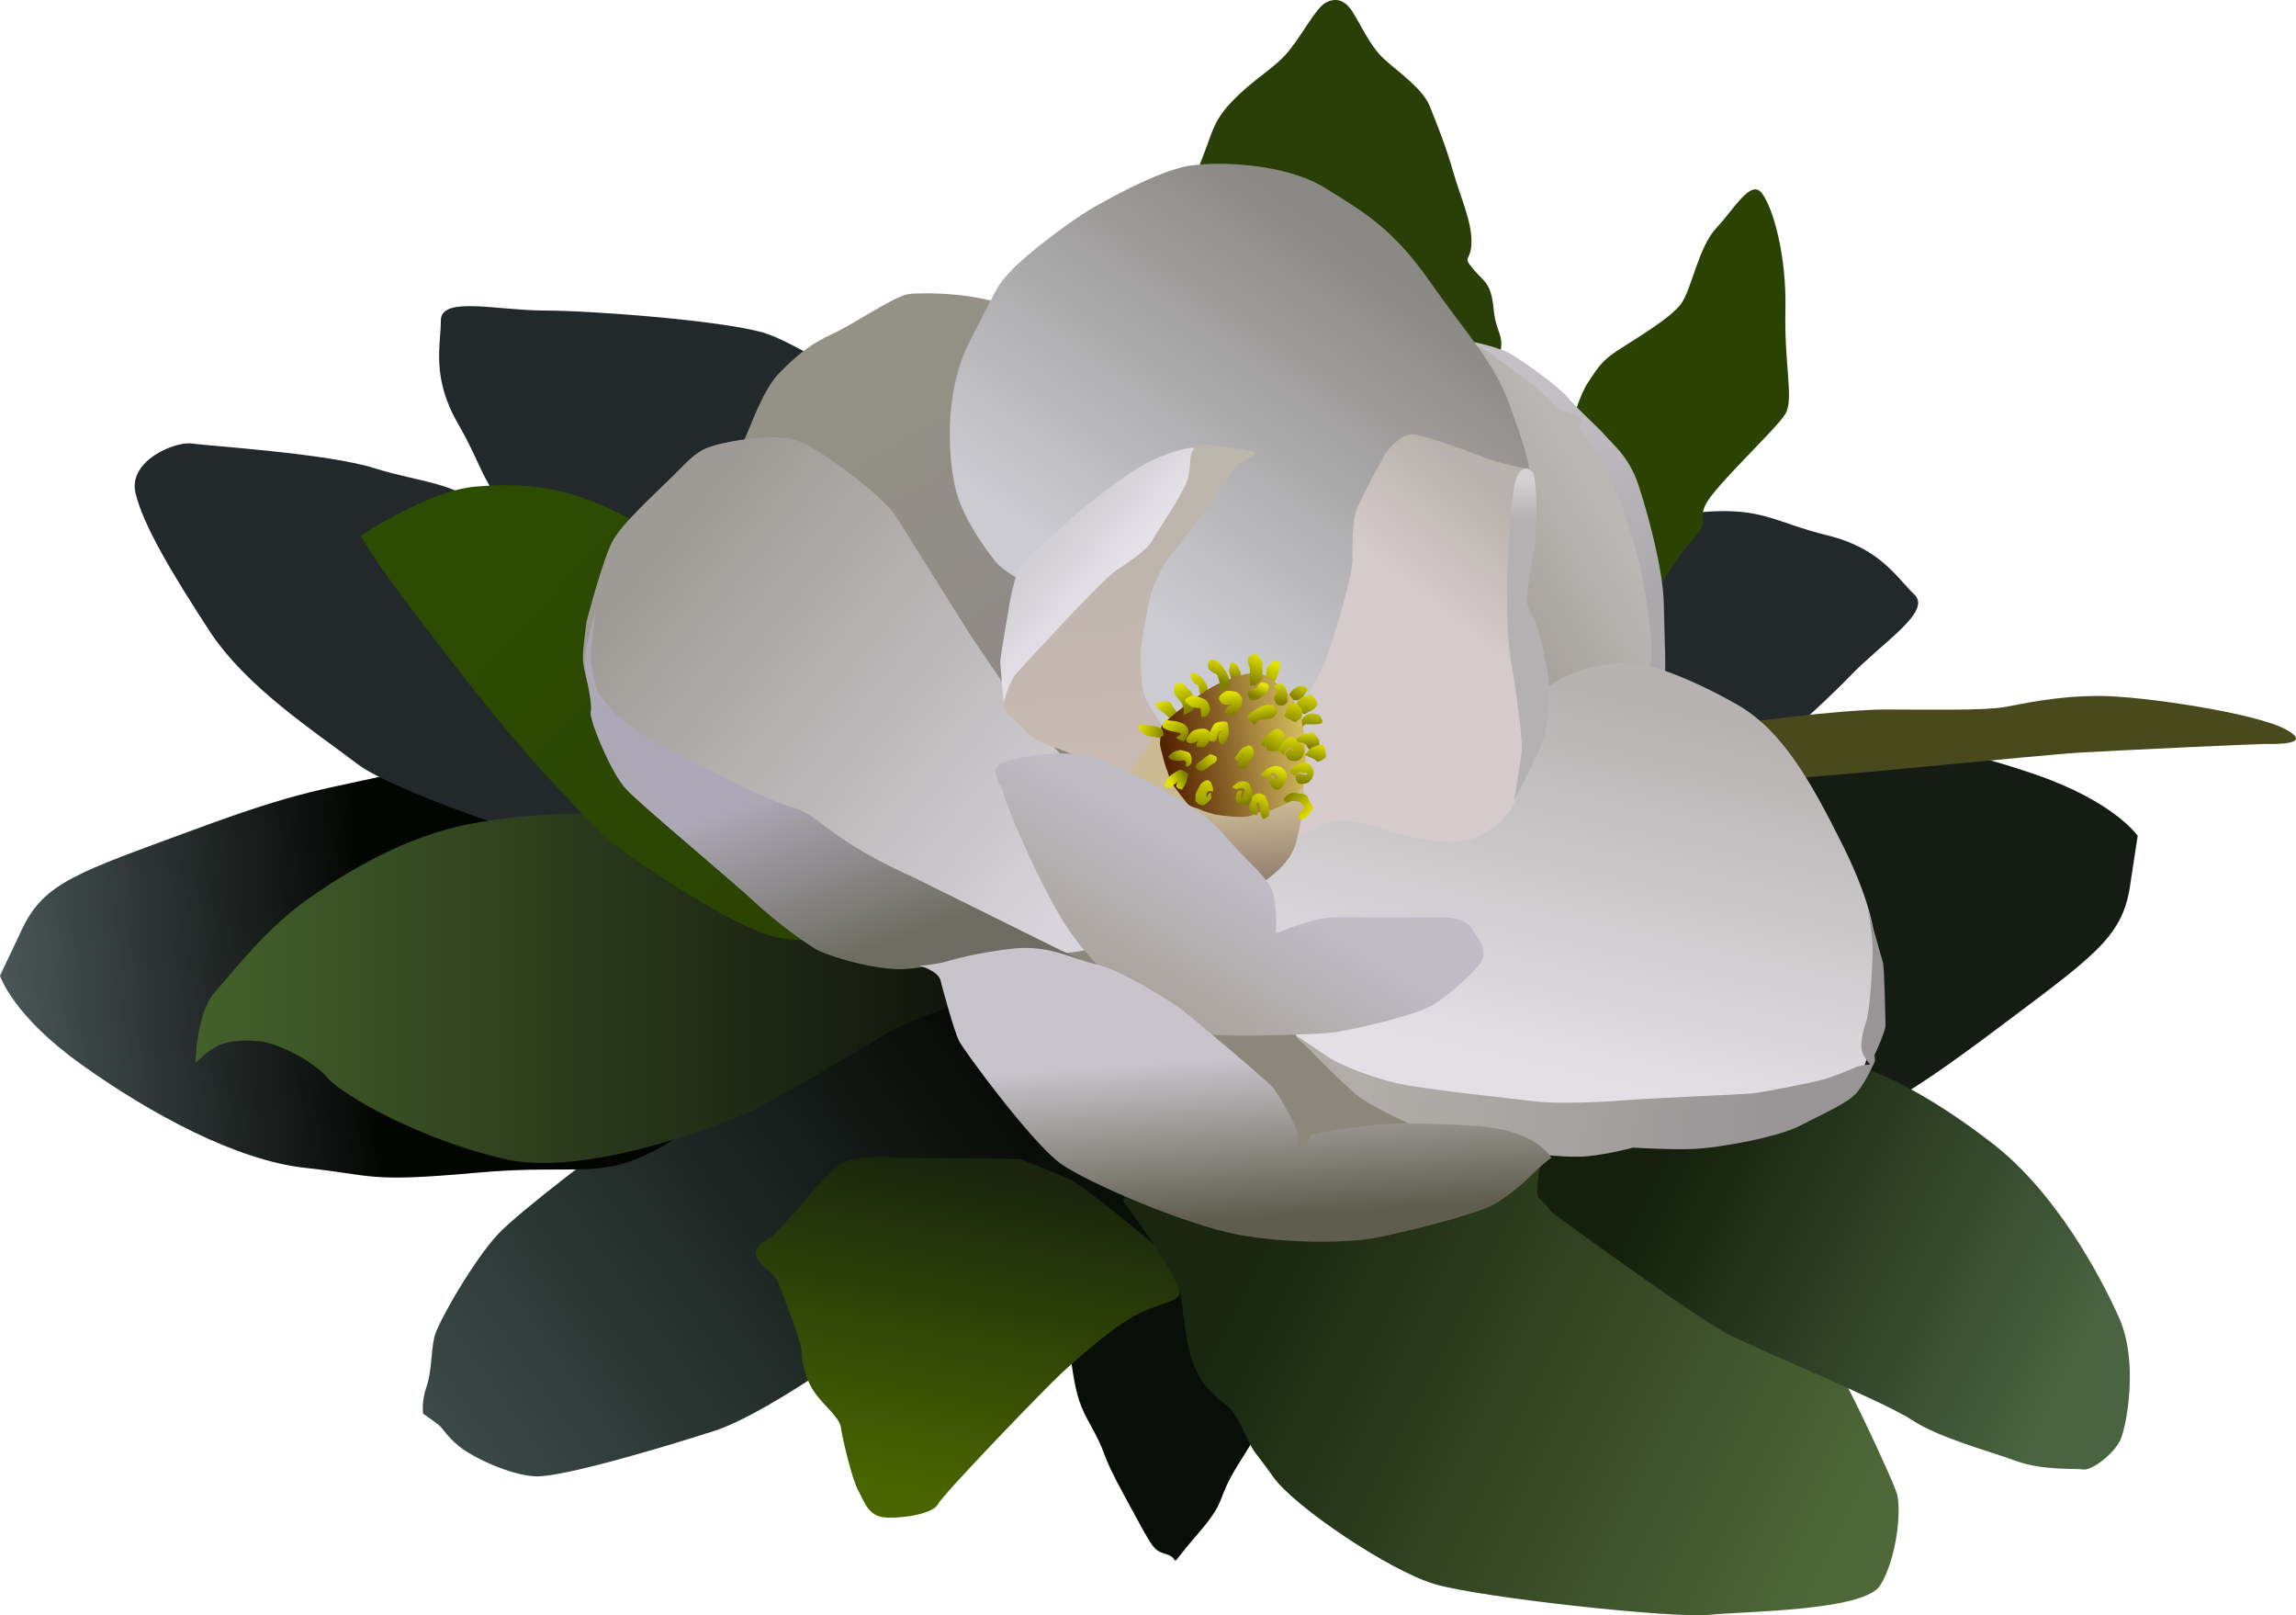 <?xml version="1.0" encoding="UTF-8"?>
<svg width="249.16mm" height="175.24mm" version="1.1" viewBox="0 0 249.16 175.24" xmlns="http://www.w3.org/2000/svg" xmlns:xlink="http://www.w3.org/1999/xlink">
<defs>
<linearGradient id="a">
<stop stop-color="#808000" offset="0"/>
<stop stop-color="#e3e300" offset="1"/>
</linearGradient>
<linearGradient id="i" x1="74.545" x2="67.749" y1="194.04" y2="175.59" gradientTransform="translate(-246 -23.138)" gradientUnits="userSpaceOnUse">
<stop stop-color="#6d6d63" offset="0"/>
<stop stop-color="#aca8b5" offset="1"/>
</linearGradient>
<linearGradient id="h" x1="110.76" x2="156.36" y1="161.36" y2="199.23" gradientTransform="translate(-302.39 -34.764)" gradientUnits="userSpaceOnUse">
<stop stop-color="#9e9b96" offset="0"/>
<stop stop-color="#d7d4db" offset="1"/>
</linearGradient>
<linearGradient id="g" x1="165.78" x2="177.95" y1="110.39" y2="133.24" gradientTransform="translate(-16.237 1.069)" gradientUnits="userSpaceOnUse">
<stop stop-color="#c4bfc5" offset="0"/>
<stop stop-color="#aaa8ab" offset="1"/>
</linearGradient>
<linearGradient id="f" x1="194.51" x2="169.85" y1="127.02" y2="140.91" gradientTransform="translate(-37.017 -.334)" gradientUnits="userSpaceOnUse">
<stop stop-color="#bbb7b4" offset="0"/>
<stop stop-color="#948f8a" offset="1"/>
</linearGradient>
<linearGradient id="e" x1="105.93" x2="131.16" y1="83.538" y2="127.48" gradientTransform="translate(-32.411 22.301)" gradientUnits="userSpaceOnUse">
<stop stop-color="#949286" offset="0"/>
<stop stop-color="#8e8888" offset="1"/>
</linearGradient>
<linearGradient id="d" x1="130.25" x2="175.06" y1="186.79" y2="191.87" gradientUnits="userSpaceOnUse">
<stop stop-color="#b1aea9" offset="0"/>
<stop stop-color="#999597" offset="1"/>
</linearGradient>
<linearGradient id="c" x1="154.48" x2="145.53" y1="144.2" y2="184.29" gradientUnits="userSpaceOnUse">
<stop stop-color="#b6b2b1" offset="0"/>
<stop stop-color="#e2e0e5" offset="1"/>
</linearGradient>
<linearGradient id="b" x1="120.54" x2="94.571" y1="90.313" y2="127.2" gradientUnits="userSpaceOnUse">
<stop stop-color="#8b8985" offset="0"/>
<stop stop-color="#cccbd1" offset="1"/>
</linearGradient>
<linearGradient id="bf" x1="103.13" x2="105.69" y1="128.13" y2="151.75" gradientUnits="userSpaceOnUse">
<stop stop-color="#bdb6ac" offset="0"/>
<stop stop-color="#c8bab3" offset="1"/>
</linearGradient>
<linearGradient id="be" x1="100.88" x2="106.11" y1="123.12" y2="127.66" gradientUnits="userSpaceOnUse">
<stop stop-color="#d2d0d5" offset="0"/>
<stop stop-color="#e4e1e8" offset="1"/>
</linearGradient>
<linearGradient id="bd" x1="134.81" x2="143.53" y1="132.68" y2="121.72" gradientUnits="userSpaceOnUse">
<stop stop-color="#d5cbcc" offset="0"/>
<stop stop-color="#b8b2ac" offset="1"/>
</linearGradient>
<linearGradient id="bc" x1="147.08" x2="147.08" y1="121.02" y2="125.56" gradientUnits="userSpaceOnUse">
<stop stop-color="#d6d1d3" offset="0"/>
<stop stop-color="#b4b1b3" offset="1"/>
</linearGradient>
<linearGradient id="bb" x1="109.74" x2="117.8" y1="178.13" y2="164.5" gradientTransform="translate(.559 -1.391)" gradientUnits="userSpaceOnUse">
<stop stop-color="#aba6a0" offset="0"/>
<stop stop-color="#bfbcc6" offset="1"/>
</linearGradient>
<linearGradient id="ba" x1="116.79" x2="115.63" y1="201.34" y2="183.96" gradientTransform="translate(.37 -1.485)" gradientUnits="userSpaceOnUse">
<stop stop-color="#5f5d4d" offset="0"/>
<stop stop-color="#c7c4cb" offset="1"/>
</linearGradient>
<linearGradient id="az" x1="115.23" x2="114.65" y1="164.32" y2="155.43" gradientTransform="translate(.346 -.457)" gradientUnits="userSpaceOnUse">
<stop stop-color="#917c6f" offset="0"/>
<stop stop-color="#cbbb95" offset="1"/>
</linearGradient>
<linearGradient id="ay" x1="122.28" x2="124.68" y1="154.41" y2="156.62" gradientTransform="translate(-.134 -.267)" gradientUnits="userSpaceOnUse" xlink:href="#a"/>
<linearGradient id="ax" x1="123.88" x2="124.61" y1="145.39" y2="142.72" gradientUnits="userSpaceOnUse" xlink:href="#a"/>
<linearGradient id="aw" x1="125.28" x2="125.82" y1="150.34" y2="148.33" gradientUnits="userSpaceOnUse" xlink:href="#a"/>
<linearGradient id="av" x1="124.01" x2="124.08" y1="148.6" y2="146.99" gradientUnits="userSpaceOnUse" xlink:href="#a"/>
<linearGradient id="au" x1="116.53" x2="116.53" y1="141.38" y2="139.31" gradientUnits="userSpaceOnUse" xlink:href="#a"/>
<linearGradient id="at" x1="121.34" x2="121.54" y1="143.79" y2="141.65" gradientUnits="userSpaceOnUse" xlink:href="#a"/>
<linearGradient id="as" x1="123.14" x2="124.15" y1="143.45" y2="141.52" gradientUnits="userSpaceOnUse" xlink:href="#a"/>
<linearGradient id="ar" x1="122.68" x2="123.28" y1="146.33" y2="143.39" gradientUnits="userSpaceOnUse" xlink:href="#a"/>
<linearGradient id="aq" x1="118.93" x2="119.4" y1="143.19" y2="141.92" gradientUnits="userSpaceOnUse" xlink:href="#a"/>
<linearGradient id="ap" x1="124.01" x2="124.21" y1="152.54" y2="150.14" gradientUnits="userSpaceOnUse" xlink:href="#a"/>
<linearGradient id="ao" x1="122.41" x2="122.61" y1="150.27" y2="147.26" gradientUnits="userSpaceOnUse" xlink:href="#a"/>
<linearGradient id="an" x1="119.67" x2="121.14" y1="149" y2="146.19" gradientUnits="userSpaceOnUse" xlink:href="#a"/>
<linearGradient id="am" x1="119.87" x2="119.54" y1="145.93" y2="143.92" gradientUnits="userSpaceOnUse" xlink:href="#a"/>
<linearGradient id="al" x1="116.26" x2="116.06" y1="145.12" y2="142.79" gradientUnits="userSpaceOnUse" xlink:href="#a"/>
<linearGradient id="ak" x1="114.79" x2="115.39" y1="141.52" y2="139.24" gradientUnits="userSpaceOnUse" xlink:href="#a"/>
<linearGradient id="aj" x1="113.39" x2="112.52" y1="143.79" y2="140.45" gradientUnits="userSpaceOnUse" xlink:href="#a"/>
<linearGradient id="ai" x1="111.45" x2="110.38" y1="144.79" y2="141.92" gradientUnits="userSpaceOnUse" xlink:href="#a"/>
<linearGradient id="ah" x1="108.98" x2="106.11" y1="147.26" y2="146.53" gradientUnits="userSpaceOnUse" xlink:href="#a"/>
<linearGradient id="ag" x1="110.38" x2="108.65" y1="146.13" y2="143.52" gradientUnits="userSpaceOnUse" xlink:href="#a"/>
<linearGradient id="af" x1="111.05" x2="109.71" y1="148" y2="145.39" gradientUnits="userSpaceOnUse" xlink:href="#a"/>
<linearGradient id="ae" x1="112.92" x2="113.06" y1="148.8" y2="146.53" gradientUnits="userSpaceOnUse" xlink:href="#a"/>
<linearGradient id="ad" x1="115.86" x2="114.79" y1="148.33" y2="146.19" gradientUnits="userSpaceOnUse" xlink:href="#a"/>
<linearGradient id="ac" x1="110.45" x2="111.45" y1="150.2" y2="149" gradientUnits="userSpaceOnUse" xlink:href="#a"/>
<linearGradient id="ab" x1="112.72" x2="114.52" y1="151" y2="149.33" gradientUnits="userSpaceOnUse" xlink:href="#a"/>
<linearGradient id="aa" x1="117.8" x2="117.8" y1="150.94" y2="148" gradientUnits="userSpaceOnUse" xlink:href="#a"/>
<linearGradient id="z" x1="121.14" x2="121.74" y1="153.34" y2="151.07" gradientUnits="userSpaceOnUse" xlink:href="#a"/>
<linearGradient id="y" x1="118.6" x2="119.74" y1="156.35" y2="153.48" gradientUnits="userSpaceOnUse" xlink:href="#a"/>
<linearGradient id="x" x1="117.46" x2="116.66" y1="154.88" y2="151.81" gradientUnits="userSpaceOnUse" xlink:href="#a"/>
<linearGradient id="w" x1="112.65" x2="113.99" y1="156.02" y2="151.54" gradientUnits="userSpaceOnUse" xlink:href="#a"/>
<linearGradient id="v" x1="110.85" x2="109.38" y1="152.81" y2="153.54" gradientTransform="translate(.401 -.935)" gradientUnits="userSpaceOnUse" xlink:href="#a"/>
<linearGradient id="u" x1="109.55" x2="124.33" y1="151.58" y2="149.31" gradientUnits="userSpaceOnUse">
<stop stop-color="#520" offset="0"/>
<stop stop-color="#d3bc5f" offset="1"/>
</linearGradient>
<linearGradient id="t" x1="113.52" x2="112.45" y1="145.79" y2="142.99" gradientUnits="userSpaceOnUse" xlink:href="#a"/>
<linearGradient id="s" x1="118.2" x2="119.4" y1="141.65" y2="138.71" gradientUnits="userSpaceOnUse" xlink:href="#a"/>
<linearGradient id="r" x1="119.74" x2="121.07" y1="142.99" y2="139.71" gradientUnits="userSpaceOnUse" xlink:href="#a"/>
<linearGradient id="q" x1="124.81" x2="125.22" y1="146.59" y2="144.19" gradientUnits="userSpaceOnUse" xlink:href="#a"/>
<linearGradient id="p" x1="120.52" x2="184.39" y1="200.51" y2="232.58" gradientUnits="userSpaceOnUse">
<stop stop-color="#1a2610" offset="0"/>
<stop stop-color="#4e6838" offset="1"/>
</linearGradient>
<linearGradient id="o" x1="163.34" x2="208.41" y1="193.14" y2="216.12" gradientUnits="userSpaceOnUse">
<stop stop-color="#14200b" offset="0"/>
<stop stop-color="#4a6441" offset="1"/>
</linearGradient>
<linearGradient id="n" x1="79.605" x2="86.064" y1="229.33" y2="194.05" gradientUnits="userSpaceOnUse">
<stop stop-color="#4a6500" offset="0"/>
<stop stop-color="#19250d" offset="1"/>
</linearGradient>
<linearGradient id="m" x1="31.18" x2="90.751" y1="223.67" y2="180.9" gradientUnits="userSpaceOnUse">
<stop stop-color="#3b4a47" offset="0"/>
<stop stop-color="#060805" offset="1"/>
</linearGradient>
<linearGradient id="l" x1="-17.373" x2="22.7" y1="172.9" y2="169.7" gradientUnits="userSpaceOnUse">
<stop stop-color="#4b5657" offset="0"/>
<stop stop-color="#030502" offset="1"/>
</linearGradient>
<linearGradient id="k" x1="3.859" x2="87.782" y1="174.87" y2="174.87" gradientUnits="userSpaceOnUse">
<stop stop-color="#44612a" offset="0"/>
<stop stop-color="#10130c" offset="1"/>
</linearGradient>
<linearGradient id="j" x1="25.508" x2="65.678" y1="125.75" y2="162.63" gradientUnits="userSpaceOnUse">
<stop stop-color="#2c4c01" offset="0"/>
<stop stop-color="#2b4402" offset="1"/>
</linearGradient>
</defs>
<g transform="translate(17.373 -67.669)">
<g>
<path d="m28.537 221.03s-0.189-1.323 0.378-2.929c0.567-1.606 0.472-3.78 0.85-5.386 0.378-1.606 4.441-8.599 6.993-11.245 2.551-2.646 11.906-9.638 12.473-10.016 0.567-0.378 15.214-9.166 18.426-10.489 3.213-1.323 14.741-5.67 17.198-6.048 2.457-0.378 13.985-1.701 14.741-1.323 0.756 0.378 3.402 3.024 2.835 4.347-0.567 1.323-6.048 16.82-7.748 18.143-1.701 1.323-14.552 15.119-17.387 16.82-2.835 1.701-11.906 8.316-17.198 10.016-5.292 1.701-16.631 5.103-19.466 4.914-2.835-0.189-6.709-2.079-8.127-3.213-1.417-1.134-1.795-1.984-2.268-2.362-0.472-0.378-1.701-1.228-1.701-1.228z" fill="url(#m)"/>
<path d="m145.83 162.04s15.245-3.156 19.354-5.511c4.109-2.355 14.684-11.84 18.199-15.505 3.514-3.665 8.926-6.993 6.997-8.842-1.929-1.85-3.697-5.026-9.397-6.418-5.7-1.392-7.059-3.065-13.475-2.552-6.416 0.513-13.324 4.628-17.216 8.301s-11.315 10.256-10.858 14.027c0.457 3.771 6.396 16.5 6.396 16.5z" fill="#23282b"/>
<path d="m153.62 199.74s17.257-2.93 25.35-7.582c8.093-4.652 9.706-4.856 20.183-12.732 10.477-7.876 13.755-9.973 14.605-15.527l0.849-5.554s-2.506-3.714-11.207-6.691c-8.701-2.977-19.119-5.162-26.518-3.785-7.399 1.376-6.861 0.378-17.821 4.772s-13.365 2.882-19.054 9.046c-5.688 6.165-15.78 12.531-15.859 15.065-0.079 2.534-4.408 5.782-0.033 9.216 4.375 3.434 7.905 6.842 11.155 8.38 3.25 1.539 18.351 5.391 18.351 5.391z" fill="#151c14"/>
<path d="m96.217 185.01s-2.94 8.018 0.267 19.243c3.207 11.225 1.871 13.363 4.276 17.64 2.405 4.276 0.802 2.405 4.009 8.285 3.207 5.88 2.94 5.613 4.544 6.147 1.604 0.535-0.267 1.871 3.207-2.138s1.871-3.474 4.544-7.751c2.673-4.276 4.276-6.682 4.811-10.424 0.535-3.742 3.474-8.82 1.871-12.562-1.604-3.742-1.069-10.424-4.544-14.967-3.474-4.544-8.285-9.087-9.354-10.424-1.069-1.336-7.484-3.474-7.484-3.474z" fill="#090e08"/>
<path d="m52.919 151.34s-17.373-2.138-26.46 0c-9.087 2.138-10.691 1.871-22.985 6.415-12.294 4.544-16.036 5.613-18.442 10.691-2.405 5.078-2.405 5.078-2.405 5.078s1.336 4.276 8.82 9.622c7.484 5.345 16.838 10.424 24.322 11.225 7.484 0.802 6.682 1.604 18.442 0.535 11.76-1.069 13.631 1.069 20.847-3.207 7.216-4.276 18.709-7.484 19.511-9.889 0.802-2.405 5.88-4.276 2.673-8.82-3.207-4.544-5.613-8.82-8.285-11.225-2.673-2.405-16.036-10.424-16.036-10.424z" fill="url(#l)"/>
<path d="m48.643 160.69c-1.604 0-22.718-6.682-27.261-10.156-4.544-3.474-12.027-8.285-16.036-14.433-4.009-6.147-7.216-11.493-8.018-14.967-0.802-3.474 4.276-5.613 6.147-5.345 1.871 0.267 14.7 1.069 19.778 2.673 5.078 1.604 8.553 1.336 13.363 5.078 4.811 3.742 12.027 10.691 12.027 10.691s6.415 11.493 7.216 13.898-0.267 13.898-0.267 13.898z" fill="#23282b"/>
<path d="m82.854 113.92s-12.829-8.82-17.373-10.156c-4.544-1.336-18.709-2.405-23.787-2.405-5.078 0-11.225-1.604-11.225 1.069 0 2.673-1.069 6.147 1.871 11.225s2.673 7.216 7.484 11.493c4.811 4.276 12.562 6.415 17.907 6.682 5.345 0.267 15.234 1.069 17.64-1.871 2.405-2.94 7.484-16.036 7.484-16.036z" fill="#23282b"/>
<path d="m93.394 193.41-13.497-0.134s-3.875-0.401-5.746 0.535c-1.871 0.935-4.677 4.811-5.212 5.345-0.535 0.535-2.539 2.673-2.539 2.673s-2.005 0.935-1.737 2.005c0.267 1.069 2.005 1.871 2.405 2.94 0.401 1.069 2.539 6.415 2.539 7.484s0.401 3.074 1.47 4.544 2.673 2.673 2.806 3.742c0.134 1.069 1.203 5.613 1.871 6.815 0.668 1.203 1.069 2.806 2.94 2.94 1.871 0.134 5.212-0.401 5.746-1.47s11.359-12.294 13.363-14.165c2.005-1.871 6.281-5.613 8.82-6.682 2.539-1.069 3.875-1.203 4.009-2.005 0.134-0.802-0.401-3.207-1.604-4.276-1.203-1.069-8.82-7.484-10.424-8.152-1.604-0.668-5.212-2.138-5.212-2.138z" fill="url(#n)"/>
<path d="m104.49 197.96s5.88 7.751 6.281 10.29c0.401 2.539 0.535 7.35 2.806 9.889 2.272 2.539 2.405 1.47 3.875 4.544s1.069 2.005 3.341 5.212c2.272 3.207 12.562 10.156 17.506 11.626 4.944 1.47 25.925 3.742 29.801 3.341 3.875-0.401 16.838-0.401 18.575-3.207 1.737-2.806 2.405-8.285 1.737-10.156-0.668-1.871-5.345-11.893-6.281-13.096-0.935-1.203-7.884-12.428-14.299-17.773-6.415-5.345-13.898-9.755-16.838-10.557-2.94-0.802-17.373-2.405-24.054-2.138-6.682 0.267-18.308 2.272-19.511 4.811-1.203 2.539-2.94 7.216-2.94 7.216z" fill="url(#p)"/>
<path d="m150.99 199.16s15.769 11.626 19.644 13.497c3.875 1.871 16.704 7.216 19.511 9.087 2.806 1.871 8.285 3.341 11.225 4.41s6.415 0.802 7.35 0.935c0.935 0.134 3.341-1.737 4.009-3.207 0.668-1.47 2.005-8.419-0.134-13.23s-6.949-13.631-13.631-18.842c-6.682-5.212-13.497-8.82-17.64-9.087-4.143-0.267-16.303 1.336-20.179 2.539-3.875 1.203-10.557 4.811-10.824 6.147-0.267 1.336-1.336 5.746-0.668 6.281 0.668 0.535 1.336 1.47 1.336 1.47z" fill="url(#o)"/>
<path d="m87.782 176.18s-6.815 2.272-8.954 3.608c-2.138 1.336-12.428 7.484-15.234 8.686s-17.373 6.949-26.192 4.944c-8.82-2.005-17.506-6.815-19.243-8.82-1.737-2.005-5.345-3.608-6.815-3.875-1.47-0.267-3.742-0.267-5.078 0.401-1.336 0.668-2.405 1.871-2.405 1.871s0-5.345 2.138-7.751c2.138-2.405 5.479-6.815 10.023-10.023s10.691-6.815 17.506-8.152c6.815-1.336 15.635-1.47 20.446-0.668 4.811 0.802 12.294 3.207 16.972 6.014 4.677 2.806 9.354 4.811 11.626 6.682s5.212 7.083 5.212 7.083z" fill="url(#k)"/>
<path d="m85.243 168.16s-13.631 2.539-18.842 1.069c-5.212-1.47-16.704-9.354-18.308-10.958-1.604-1.604-7.617-7.617-13.631-15.234-6.014-7.617-10.023-13.096-10.824-14.299s-1.871-2.94-1.871-2.94 7.35-4.944 12.562-5.345c5.212-0.401 11.626-0.401 20.713 6.147 9.087 6.548 23.52 20.713 27.529 28.865 4.009 8.152 2.673 12.695 2.673 12.695z" fill="url(#j)"/>
<path d="m116.65 121.92c-0.267-0.535-5.746-11.626-5.746-18.709 0-7.083-1.871-9.755 0.802-15.234 2.673-5.479 2.005-6.548 4.544-9.221 2.539-2.673 4.677-3.608 6.281-5.613 1.604-2.005 2.94-4.677 4.009-5.212 1.069-0.535 2.005-0.267 2.806 0.935 0.802 1.203 1.871 3.608 3.207 4.944 1.336 1.336 4.41 3.341 5.212 5.345 0.802 2.005 1.737 4.276 2.539 7.083 0.802 2.806 2.005 5.345 2.005 7.617s-1.069 1.47 0.134 2.94 2.005 1.47 2.272 4.41c0.267 2.94 1.47 2.806 0.401 5.746-1.069 2.94-2.272 4.811-4.41 6.815s-3.742 4.544-8.152 6.281c-4.41 1.737-7.35 3.074-9.221 3.474-1.871 0.401-6.682-1.604-6.682-1.604z" fill="#2a3f08"/>
<path d="m152.86 122.19s-1.069-5.479-0.267-7.216 1.336-4.276 2.405-5.88 1.47-2.272 3.074-3.341c1.604-1.069 5.746-3.474 6.949-5.078 1.203-1.604 1.871-6.147 3.875-8.285s3.742-5.345 4.944-3.742c1.203 1.604 2.673 6.682 2.539 12.695-0.134 6.014 0.935 9.622 0 11.225-0.935 1.604-7.751 7.885-8.686 9.889s0.802 1.336-1.47 3.875c-2.272 2.539-2.673 4.276-4.41 5.746s-4.811 3.608-4.811 3.608z" fill="#2a4303"/>
<path d="m168.63 146.78c1.604-0.668 13.898-2.138 18.575-2.138 4.677 0 10.691 0.134 12.963-0.267 2.272-0.401 5.613-1.203 10.29-1.203 4.677 0 16.972 1.871 20.179 3.608 3.207 1.737-1.203 1.604-2.272 1.604s-15.502 0.668-20.045 0.935-28.999 2.806-32.072 2.806c-3.074 0-7.751 0.535-9.889 0.535-2.138 0-7.083-0.535-7.083-0.535z" fill="#49491e"/>
<path d="m93.36 143.16-3.024 22.679s0.756 7.182 4.158 9.071c3.402 1.89 12.851 8.693 12.851 8.693l11.717 9.827 7.559 1.89s4.914-0.756 6.804-1.89 5.67-2.646 5.67-2.646 0.756-1.89-0.756-6.426c-1.512-4.536-4.158-8.693-6.426-10.583s-38.554-30.616-38.554-30.616z" fill="#8b877b"/>
<g transform="translate(.559 -1.792)">
<g transform="translate(.261 .529)">
<path d="m71.532 140.33c-0.945-0.756-6.237-9.071-7.559-13.607-1.323-4.536-2.268-8.316-1.512-9.827 0.756-1.512 2.079-5.67 3.969-7.559 1.89-1.89 3.213-3.024 5.67-4.158 2.457-1.134 6.804-4.158 8.316-4.347 1.512-0.189 8.127-0.189 11.528 1.701 3.402 1.89 7.559 7.182 7.559 8.316 0 1.134 2.457 6.993 2.457 8.882 0 1.89-0.756 9.071-0.567 10.961 0.189 1.89 0.756 13.796 0.756 13.796l-3.402 5.292-14.93-3.402z" fill="url(#e)"/>
<path d="m140.85 105.84s3.681 0.943 6.516 3.022c2.835 2.079 8.127 6.237 9.26 9.26 1.134 3.024 3.024 5.292 3.402 7.37 0.378 2.079 0.945 6.993 1.134 9.449 0.189 2.457 0.945 4.536 0 6.048-0.945 1.512-2.079 3.213-3.213 4.725-1.134 1.512-2.079 2.835-3.78 3.402-1.701 0.567-4.536 1.512-5.859 1.512-1.323 0-3.402 3.78-8.316 0s-6.237-3.969-6.804-5.481c-0.567-1.512-0.567-0.756-2.079-6.615s-2.457-4.536-2.079-9.638c0.378-5.103-1.134-7.182 1.512-11.717 2.646-4.536 3.688-6.479 4.444-7.235 0.756-0.756 5.861-4.102 5.861-4.102z" fill="url(#f)"/>
<path d="m140.85 105.84s3.408 0.668 4.744 1.403c1.336 0.735 5.279 3.541 6.281 4.744 1.002 1.203 3.341 3.274 4.143 4.21s2.539 2.272 3.541 5.212c1.002 2.94 2.74 9.288 2.806 13.096 0.067 3.809 0.267 7.149 0.067 7.951-0.2 0.802-1.27 1.336-1.27 1.336s-0.935-0.735-0.935-1.002 0.802-1.604 0.802-2.873-0.267-5.345-1.336-9.889c-1.069-4.544-2.94-9.288-4.276-11.426-1.336-2.138-2.405-3.408-2.405-3.408l0.535-0.601-0.535-0.535-2.138-0.735s-1.537-1.737-2.873-2.74-3.608-2.74-4.677-3.408c-1.069-0.668-2.472-1.336-2.472-1.336z" fill="url(#g)"/>
<g transform="translate(244.28 2.405)">
<path d="m-198.82 133.95s1.737-6.682 2.806-8.686 4.677-5.212 6.682-7.216c2.005-2.005 2.539-2.673 4.41-3.207 1.871-0.535 5.88-1.203 8.419-0.668s9.755 6.147 11.092 8.152 8.419 13.497 9.221 14.566c0.802 1.069 5.746 8.686 6.949 9.622 1.203 0.935 5.078 5.345 5.479 6.415 0.401 1.069 2.272 5.746 2.272 7.216 0 1.47-0.267 3.474-0.535 5.212s-1.47 3.875-2.272 4.143c-0.802 0.267-2.405 0.401-2.405 0.401l-5.078-1.737s-5.613-0.535-7.484-0.802-7.216-0.935-9.087-1.871c-1.871-0.935-4.677-2.405-5.613-3.608-0.935-1.203-10.691-6.682-11.493-7.751s-6.949-4.811-7.35-5.479c-0.401-0.668-5.345-6.014-5.345-6.014s-1.069-3.474-1.069-4.677c0-1.203 0.401-4.009 0.401-4.009z" fill="url(#h)"/>
<path d="m-197.89 133.14s-1.337 4.01-1.053 5.995c0.283 1.984 0.756 3.874 0.567 4.63s2.173 6.615 3.874 8.41c1.701 1.795 11.245 9.733 13.891 12.19 2.646 2.457 5.386 4.347 6.615 5.103 1.228 0.756 6.804 2.457 9.922 2.173 3.118-0.283 8.505-1.228 9.922-1.228s9.922 0.756 9.922 0.756-18.143-8.977-18.899-9.355c-0.756-0.378-5.67-2.457-9.449-5.386-3.78-2.929-2.646-1.417-8.41-4.158-5.764-2.74-10.583-5.197-12.473-6.52-1.89-1.323-2.481-1.913-3.969-3.874-0.543-1.016-0.638-1.913-0.85-3.118-0.283-1.276 0.392-5.617 0.392-5.617z" fill="url(#i)"/>
</g>
</g>
<path d="m98.222 135.03s-6.548-2.673-8.152-4.677c-1.604-2.005-3.608-5.078-4.276-7.751-0.668-2.673-1.604-10.156 1.604-16.303s2.673-5.613 4.41-7.484c1.737-1.871 6.415-5.345 8.419-6.548 2.005-1.203 7.617-4.276 10.824-4.811 3.207-0.535 10.557-0.267 14.833 2.405 4.276 2.673 7.35 4.41 11.359 10.156 4.009 5.746 7.083 8.82 8.686 13.497 1.604 4.677 2.539 6.415 2.138 10.824-0.401 4.41-8.553 12.829-9.354 13.096s-5.353 7.564-10.565 7.163c0.836 9.804-16.605 5.601-21.015 4.665s-8.912-14.233-8.912-14.233z" fill="url(#b)"/>
<path d="m117.06 171.65s5.345 9.622 5.746 10.29c0.401 0.668 4.944 4.143 7.083 5.078 2.138 0.935 16.036 3.074 17.506 3.474 1.47 0.401 6.949 0.267 11.359 0.401 4.41 0.134 12.027-0.267 13.23-0.401 1.203-0.134 4.944-1.069 6.815-1.871 1.871-0.802 5.212-2.405 5.212-2.405l1.737-5.078-0.267-9.755s0-3.341-3.474-10.29c-3.474-6.949-6.548-12.428-11.493-15.234-4.944-2.806-9.889-4.677-12.161-4.544-2.272 0.134-6.281 0.802-8.954 3.207-2.673 2.405-11.76 5.479-12.428 5.746s-8.82 3.474-10.023 3.875c-1.203 0.401-10.29 4.544-10.29 7.35s0.401 10.156 0.401 10.156z" fill="url(#c)"/>
<path d="m122.54 181.67s4.677 4.811 6.548 6.415c1.871 1.604 8.954 4.944 12.695 5.613 3.742 0.668 10.023 1.47 12.562 1.203s4.944-0.935 4.944-0.935 4.41 0.267 6.815 0.134c2.405-0.134 8.82-1.203 11.359-2.539s5.145-2.405 6.147-3.608 1.938-3.408 1.938-3.408l-0.067-0.601 0.535-1.203s0.668-1.604 0.668-2.005c0-0.401-0.134-6.348-0.267-6.815-0.134-0.468-1.737-6.08-1.737-6.08s0.668 2.74 0.601 5.145c-0.067 2.405-0.334 6.214-0.668 7.216-0.334 1.002-0.802 2.74-0.401 3.541 0.401 0.802 0.802 1.203 0.802 1.203s-1.136 0.067-1.67 0.334c-0.535 0.267-2.673 1.136-3.809 1.403-1.136 0.267-5.947 1.27-7.417 1.403-1.47 0.134-10.156 0.468-13.631 0.735-3.474 0.267-7.617 0.401-9.755 0.134s-11.225-1.203-14.566-1.871c-3.341-0.668-6.949-2.272-7.751-2.806-0.802-0.535-3.875-2.606-3.875-2.606z" fill="url(#d)"/>
</g>
<g transform="translate(.559 -1.391)">
<path d="m121.61 148.26s3.608-5.345 4.677-8.553 2.539-8.419 2.539-9.889 0-3.474 0.267-4.811c0.267-1.336 2.94-6.014 3.207-6.548 0.267-0.535 1.737-2.272 2.94-2.272s5.613 1.604 7.617 2.405 4.944 1.336 4.944 1.336l-0.535 6.415-0.401 8.686 2.138 9.354-1.604 8.419s-0.668 3.207-1.604 4.41c-0.935 1.203-3.341 3.207-6.014 3.207-2.673 0-6.281-0.935-7.751-1.47-1.47-0.535-4.544-1.203-5.88-0.668-1.336 0.535-6.147 3.074-6.147 3.074z" fill="url(#bd)"/>
<path d="m147.74 119.87s-0.85-0.142-1.276 1.606c-0.425 1.748-0.85 9.969-0.85 11.103 0 1.134-0.095 5.197 0.472 8.505 0.567 3.307 1.228 8.221 1.134 9.355s-0.85 5.481-0.85 5.481 2.835-5.386 3.213-6.709c0.378-1.323 0.472-3.496 0.567-5.292 0.095-1.795-0.945-5.953-1.323-7.087-0.378-1.134-1.134-1.654-1.039-3.024 0.095-1.37 0.803-4.961 0.898-6.189 0.095-1.228 0.189-3.354 0.095-4.678-0.095-1.323-0.142-2.41-0.425-2.693-0.283-0.283-0.614-0.378-0.614-0.378z" fill="url(#bc)"/>
<path d="m106.21 154.41s-4.158-1.323-6.52-2.835c-2.362-1.512-4.819-1.512-6.331-3.213-1.512-1.701-2.173-1.606-2.362-3.024-0.189-1.417 0.945-6.898 1.701-8.221 0.756-1.323 4.914-6.52 5.953-7.465s7.748-7.276 8.032-7.748 2.646-3.685 3.685-3.969c1.039-0.283 2.079-0.756 3.213-0.567 1.134 0.189 4.536 0.472 4.63 0.85 0.095 0.378-1.417 0.756-2.079 1.512-0.661 0.756-2.268 3.496-3.213 4.63-0.945 1.134-3.024 4.063-3.78 4.914-0.756 0.85-1.795 2.929-2.173 4.252-0.378 1.323-1.228 6.048-1.134 6.804 0.095 0.756-0.095 3.685 0.85 5.103 0.945 1.417 3.118 5.008 3.118 5.008z" fill="url(#bf)"/>
<path d="m90.998 145.34s0.378-2.173 1.606-3.496c1.228-1.323 9.071-9.922 10.678-10.961 1.606-1.039 3.402-2.362 3.78-3.118 0.378-0.756 3.685-5.481 3.969-6.993 0.283-1.512 0.095-2.457 0.567-2.929 0.472-0.472-2.079-0.095-5.008 1.417-2.929 1.512-7.843 5.575-8.788 6.52-0.945 0.945-4.536 3.874-5.103 4.914-0.567 1.039-1.039 3.496-1.323 5.292-0.283 1.795-0.756 4.347-0.756 4.914 0 0.567 0.378 4.441 0.378 4.441z" fill="url(#be)"/>
</g>
<path d="m113.82 143.31s-0.095-0.874-0.189-1.181c-0.095-0.307-0.52-0.921-0.78-1.087-0.26-0.165-0.449-0.307-0.591-0.354-0.142-0.047-0.425-0.118-0.425 0.213s0.236 0.732 0.449 0.921 0.402 0.071 0.449 0.52c0.047 0.449 0.165 0.732 0.189 0.85 0.024 0.118 0.118 0.449 0.118 0.449z" fill="url(#aj)"/>
<path d="m117.29 141.42c0-0.142 0.071-0.543-0.047-0.827-0.118-0.283-0.378-0.803-0.378-0.803l-0.496-0.331s-0.283 0.307-0.307 0.591c-0.024 0.283-0.142 0.307 0 0.709s0.142 0.638 0.331 0.756 0.331 0.142 0.52 0.142 0.378-0.236 0.378-0.236z" fill="url(#au)"/>
<path d="m110.79 145.34c-0.095-0.071-0.496-0.449-0.803-0.874s-0.236-0.685-0.638-0.685c-0.402 0-1.488-0.047-1.276 0.354 0.213 0.402 0.26 0.472 0.614 0.709 0.354 0.236 0.756 0.638 0.945 0.803 0.189 0.165 0.614 0.449 0.78 0.52 0.165 0.071 0.378-0.827 0.378-0.827z" fill="url(#ag)"/>
<path d="m123.88 146.78c0.236-0.26 0.024-0.543 0.638-0.543 0.614 0 0.756 0.024 1.063 0 0.307-0.024 0.591-0.071 0.543-0.331-0.047-0.26-0.189-0.661-0.543-0.732-0.354-0.071-0.567-0.142-0.85-0.071-0.283 0.071-0.591 0.283-0.709 0.449-0.118 0.165-0.213 0.283-0.26 0.591-0.047 0.307 0.024 0.661 0.024 0.661z" fill="url(#q)"/>
<path d="m123.41 143.66c0.307-0.213 0.709-0.354 0.803-0.638s0.52-0.543 0.189-0.756c-0.331-0.213-0.378-0.26-0.756-0.142-0.378 0.118-0.543 0.236-0.685 0.354-0.142 0.118-0.307 0.283-0.378 0.449-0.071 0.165 0.024 0.685 0.213 0.685 0.189 0 0.614 0.047 0.614 0.047z" fill="url(#as)"/>
<path d="m121.09 141.39c0.118-0.189 0.402-1.134 0.425-1.276 0.024-0.142 0.142-0.661-0.165-0.709-0.307-0.047-0.543-0.024-0.661 0.095-0.118 0.118-0.425 0.402-0.52 0.52s-0.165 0.709-0.165 0.921 0 0.567 0.236 0.709c0.236 0.142 0.591 0.213 0.661 0.071 0.071-0.142 0.189-0.331 0.189-0.331z" fill="url(#r)"/>
<path d="m107.56 153.55c-0.189-1.087-0.52-2.882-0.236-3.732 0.283-0.85 0.803-2.646 1.323-3.354 0.52-0.709 4.536-4.016 6.851-4.914 2.315-0.898 3.543-1.134 4.441-0.567 0.898 0.567 3.402 2.032 3.874 4.489 0.472 2.457 0.472 2.551 0.52 3.969 0.047 1.417-0.283 4.016-0.425 4.347-0.142 0.331-0.85 1.465-0.85 1.465l-3.685 2.693-8.127-1.465z" fill="url(#u)"/>
<path d="m116.06 142.08s0.024-0.921-0.307-1.417c-0.331-0.496-0.756-1.11-0.992-1.252s-0.685-0.213-0.685-0.213-0.378 0.283-0.354 0.685c0.024 0.402 0.236 0.543 0.52 0.732s0.449 0.095 0.567 0.496c0.118 0.402 0.213 0.756 0.213 0.969s-0.095 0.567-0.165 0.732c-0.071 0.165 1.205-0.732 1.205-0.732z" fill="url(#ak)"/>
<path d="m108.66 146.34s-1.737 2.339-2.472 3.675-1.737 1.737-1.804 3.074c-0.067 1.336-1.136 4.009-0.334 5.613 0.802 1.604 1.47 3.875 3.274 4.744 1.804 0.869 2.272 1.069 4.61 1.27 2.339 0.2 4.343 0.267 5.546-0.067 1.203-0.334 3.007-1.804 3.809-2.539 0.802-0.735 1.604-1.737 1.938-2.873 0.334-1.136 0.869-3.875 0.869-4.343s0.134-0.935 0-1.537c-0.134-0.601-0.668 0.334-0.668 0.334l-1.069 1.136-1.938 0.802-1.67 0.267s-0.134 0.401-1.403 0.401c-1.27 0-2.873-0.267-2.873-0.267s-1.27-0.334-1.604-0.535c-0.334-0.2-1.069-0.2-1.47-0.735-0.401-0.535-1.804-2.205-1.871-2.673-0.067-0.468-0.401-1.136-0.535-1.67-0.134-0.535-0.401-1.537-0.468-1.804-0.067-0.267 0.134-2.272 0.134-2.272z" fill="url(#az)"/>
<path d="m121.93 154.4c0.165-0.26 0.614-0.85 1.323-0.709 0.709 0.142 1.158 0.024 1.347 0.591 0.189 0.567 0.756 0.874 0.354 1.37-0.402 0.496-0.756 0.992-1.039 0.945-0.283-0.047-0.52-0.142-0.449-0.307 0.071-0.165 0.071-0.402 0.283-0.591 0.213-0.189 0.449-0.307 0.378-0.496-0.071-0.189-0.213-0.425-0.402-0.496-0.189-0.071-0.732-0.189-0.898-0.142-0.165 0.047-0.236 0.118-0.402 0.189-0.165 0.071-0.496-0.26-0.496-0.26z" fill="url(#ay)"/>
<path d="m110.88 153.34s0.501-0.668 0.535-1.036c0.033-0.367 0.301-0.601-0.067-0.835-0.367-0.234-0.568-0.367-0.802-0.234-0.234 0.134-0.501 0.267-0.802 0.501-0.301 0.234-0.434 0.434-0.568 0.668-0.134 0.234-0.234 0.501-0.033 0.601 0.2 0.1 0.401 0.2 0.601 0.033 0.2-0.167 0.267-0.234 0.401-0.334 0.134-0.1 0.401-0.334 0.401-0.334s-0.2 0.234-0.234 0.367c-0.033 0.134-0.033 0.267-0.033 0.267l0.2 0.2z" fill="url(#v)"/>
<path d="m113.66 154.75c-0.134 0.033-0.334 0.401-0.635 0.267-0.301-0.134-0.367-0.067-0.501-0.267-0.134-0.2-0.2-0.033-0.167-0.401 0.033-0.367-0.067-0.434 0.1-0.735 0.167-0.301 0.434-0.902 0.601-1.002 0.167-0.1 0.334-0.301 0.568-0.301s0.334 0.1 0.401 0.234c0.067 0.134 0.234 0.468 0.234 0.635v0.434s-0.134-0.134-0.267-0.134c-0.134 0-0.367 0.1-0.367 0.1l-0.1 0.401 0.067 0.2 0.234-0.434 0.2-0.1s0.033 0.434 0.033 0.568c0 0.134-0.401 0.535-0.401 0.535z" fill="url(#w)"/>
<path d="m116.33 153.08s0.535-0.568 0.935-0.635c0.401-0.067 0.869 0.033 1.036 0.468 0.167 0.434 0.401 1.002 0.267 1.27-0.134 0.267-0.401 0.969-1.002 0.835-0.601-0.134-0.835-0.434-0.835-0.702s0.067-0.735 0.267-0.835c0.2-0.1 0.468-0.1 0.401 0.134-0.067 0.234-0.2 0.501-0.067 0.535 0.134 0.033 0.267-0.167 0.267-0.401s0.301-0.434-0.033-0.535c-0.334-0.1-0.501-0.033-0.635 0.067-0.134 0.1-0.601-0.2-0.601-0.2z" fill="url(#x)"/>
<path d="m118.57 154.04s0.367-0.301 0.635-0.301 0.702 0.167 0.768 0.401c0.067 0.234 0.401 0.768 0.367 1.203-0.033 0.434 0.134 0.869-0.167 0.969s-0.367 0.401-0.601 0.033c-0.234-0.367-0.167-0.702-0.234-0.969-0.067-0.267 0.033-0.601-0.134-0.635-0.167-0.033-0.267 0.067-0.2 0.334 0.067 0.267 0.1 0.835 0.1 0.835s0.067 0.2-0.134 0.2c-0.2 0-0.535-0.167-0.601-0.301-0.067-0.134-0.167-0.301-0.167-0.568s0.167-0.334 0.2-0.601c0.033-0.267 0.167-0.601 0.167-0.601z" fill="url(#y)"/>
<path d="m119.4 151.77s0.601-0.702 1.069-0.869 0.835-0.2 1.169 0c0.334 0.2 0.835 0.635 0.568 1.303s-0.668 1.37-1.236 1.069-0.601-0.802-0.568-1.036c0.033-0.234 0.24-0.572 0.406-0.454 0.165 0.118 0.095 0.307 0.189 0.449 0.095 0.142 0.26 0.236 0.26 0.047 0-0.189 0.142-0.354 0-0.472-0.142-0.118-0.283-0.378-0.543-0.26-0.26 0.118-0.26 0.307-0.402 0.425-0.142 0.118-0.912-0.203-0.912-0.203z" fill="url(#z)"/>
<path d="m116.58 149.94c0.095-0.095 0.614-0.921 0.85-1.087 0.236-0.165 0.85-0.449 0.992-0.236s0.496 0.567 0.118 1.205c-0.378 0.638-0.756 1.417-1.134 1.299-0.378-0.118-0.614-0.378-0.449-0.638 0.165-0.26 0.449-0.567 0.543-0.78s0.165-0.449 0.165-0.449-0.331 0.685-0.449 0.803c-0.118 0.118-0.283 0.26-0.283 0.26z" fill="url(#aa)"/>
<path d="m113.96 149.47s-0.52 0.331-0.756 0.543c-0.236 0.213-1.134 0.638-0.709 1.039 0.425 0.402 0.638 0.26 0.921 0.095s0.378-0.331 0.732-0.543c0.354-0.213 0.496-0.307 0.496-0.449s0.118-0.307-0.071-0.425c-0.189-0.118-0.614-0.26-0.614-0.26z" fill="url(#ab)"/>
<path d="m110.77 149.05c-0.213-0.024-0.803 0.165-0.945 0.307-0.142 0.142-0.567 0.354-0.307 0.567s0.614 0.26 0.969 0.283c0.354 0.024 0.638-0.142 0.732 0 0.095 0.142 0.213 0.26 0.095 0.331-0.118 0.071 0.047 0.331 0.165 0.331 0.118 0 0.449-0.331 0.449-0.543 0-0.213 0.047-0.472-0.047-0.638-0.095-0.165-0.095-0.307-0.283-0.402-0.189-0.095-0.827-0.236-0.827-0.236z" fill="url(#ac)"/>
<path d="m115.73 147.96s0.331-0.543 0.236-1.039c-0.095-0.496 0-0.921-0.378-0.969-0.378-0.047-0.85 0.071-1.063 0.165-0.213 0.095-0.567 0.898-0.638 1.087-0.071 0.189-0.189 0.567-0.071 0.732 0.118 0.165 0.661 0.378 0.827-0.047 0.165-0.425 0.095-0.638 0.331-0.803 0.236-0.165 0.425-0.165 0.425-0.165s-0.142 0.047-0.283 0.142c-0.142 0.095-0.236 0.165-0.26 0.425-0.024 0.26 0.024 0.496 0.024 0.496s0.118 0.402 0.283 0.425c0.165 0.024 0.378-0.047 0.425-0.189 0.047-0.142 0.142-0.26 0.142-0.26z" fill="url(#ad)"/>
<path d="m114.03 147.37s-0.236-0.591-0.638-0.638c-0.402-0.047-1.181 0.024-1.512 0.402-0.331 0.378-0.685 0.756-0.449 0.992 0.236 0.236 0.472 0.213 0.732 0.142 0.26-0.071 0.425-0.307 0.567-0.331 0.142-0.024-0.165 0.047-0.189 0.26-0.024 0.213-0.26 0.449 0.142 0.496 0.402 0.047 0.543 0.095 0.685-0.024 0.142-0.118 0.449-0.472 0.472-0.614 0.024-0.142 0.189-0.685 0.189-0.685z" fill="url(#ae)"/>
<path d="m111.1 148.12s0.472-0.685 0.496-1.016c0.024-0.331-0.236-0.803-0.614-0.945-0.378-0.142-0.661-0.26-1.063-0.283-0.402-0.024-0.732-0.189-0.85 0-0.118 0.189-0.591 0.543-0.095 0.827 0.496 0.283 0.874 0.307 1.276 0.378 0.402 0.071 0.567 0.189 0.496 0.283-0.071 0.095-0.449 0.236-0.472 0.331-0.024 0.095 0.827 0.425 0.827 0.425z" fill="url(#af)"/>
<path d="m108.79 146.85c-0.236-0.307-0.827-0.425-1.299-0.449-0.472-0.024-1.087-0.283-1.158-0.118-0.071 0.165-0.378 0.236 0.024 0.614 0.402 0.378 0.236 0.52 0.874 0.614 0.638 0.095 0.945 0.165 1.087 0.189 0.142 0.024 0.591-0.236 0.591-0.236z" fill="url(#ah)"/>
<path d="m112.12 144.72s0.142-0.638 0.095-1.039c-0.047-0.402-0.142-0.756-0.472-1.087s-0.709-0.756-0.709-0.756-0.425-0.213-0.756 0.071c-0.331 0.283-0.26 0.992-0.095 1.228 0.165 0.236 0.567 0.614 0.661 0.78 0.095 0.165 0.26 0.661 0.26 0.827 0 0.165-0.071 0.378-0.071 0.472 0 0.095 1.087-0.496 1.087-0.496z" fill="url(#ai)"/>
<path d="m113.61 145.34c0-0.142 0.472-0.567 0.307-0.945-0.165-0.378-0.189-0.638-0.567-0.85s-1.228-0.543-1.512-0.378c-0.283 0.165-0.898 0.378-0.449 0.78 0.449 0.402 0.732 0.472 1.087 0.52 0.354 0.047 0.449-0.071 0.472 0.26 0.024 0.331 0 0.638 0.095 0.709 0.095 0.071 0.567-0.095 0.567-0.095z" fill="url(#t)"/>
<path d="m116.46 145.34s0.756-0.756 0.85-1.016c0.095-0.26 0.189-0.685 0.095-0.921-0.095-0.236-0.402-0.614-0.685-0.685-0.283-0.071-0.898-0.142-1.039-0.071-0.142 0.071-0.945 0.52-0.732 0.945 0.213 0.425 0.283 0.449 0.614 0.52 0.331 0.071 0.661-0.047 0.803-0.047s-0.425 0.142-0.543 0.331-0.354 0.567-0.354 0.567z" fill="url(#al)"/>
<path d="m117.98 145.34c0.095-0.071 0.661-0.591 1.181-0.85 0.52-0.26 0.874-0.402 1.205-0.354 0.331 0.047 0.425-0.024 0.614 0.283 0.189 0.307 0.378 0.378 0.213 0.591-0.165 0.213-0.165 0.26-0.283 0.402-0.118 0.142-0.496 0.236-0.709 0.26-0.213 0.024-0.898 0.071-1.063 0.142-0.165 0.071-0.236 0.26-0.307 0.449-0.071 0.189-0.85-0.921-0.85-0.921z" fill="url(#am)"/>
<path d="m119.44 148.36s0.425-0.803 0.898-1.134 0.803-0.614 1.063-0.449c0.26 0.165 0.85 0.283 0.52 1.181s-0.425 1.134-0.756 1.181c-0.331 0.047-0.969 0.071-1.039-0.142-0.071-0.213-0.165-0.331-0.071-0.52 0.095-0.189-0.189 0.26-0.189 0.26z" fill="url(#an)"/>
<path d="m122.02 147.98s0.496-0.614 1.063-0.236c0.567 0.378 1.11 0.898 1.087 1.417-0.024 0.52-0.354 0.945-0.827 1.063-0.472 0.118-1.016-0.142-1.063-0.354-0.047-0.213-0.307-0.402-0.024-0.685 0.283-0.283 0.567-0.26 0.591-0.095 0.024 0.165 0.283 0.047 0.047-0.118-0.236-0.165-0.236-0.402-0.496-0.189s-0.472 0.827-0.472 0.827l-0.638-0.591z" fill="url(#ao)"/>
<path d="m122.54 151.48s0.449-0.78 0.945-0.921c0.496-0.142 0.661-0.236 0.969-0.142s0.732 0.638 0.732 1.039-0.354 1.063-0.756 1.181c-0.402 0.118-0.945 0.165-1.087-0.189-0.142-0.354-0.189-0.591 0.024-0.756 0.213-0.165 0.425 0 0.661 0.024 0.236 0.024 0.638-0.071 0.472-0.118-0.165-0.047-0.472-0.189-0.78-0.189-0.307 0-0.567 0.425-0.567 0.425z" fill="url(#ap)"/>
<path d="m118.21 142.55s0.449-0.024 0.78-0.307c0.331-0.283 0.236-0.543 0.638-0.543s0.732 0.213 0.709 0.449c-0.024 0.236-0.142 0.661-0.449 0.827-0.307 0.165-0.709 0.591-0.969 0.614-0.26 0.024-0.591 0.142-0.732-0.165-0.142-0.307-0.165-0.472-0.142-0.661 0.024-0.189 0.165-0.213 0.165-0.213z" fill="url(#aq)"/>
<path d="m119.61 141.3s0.047-1.11 0.024-1.347c-0.024-0.236 0.118-0.472-0.213-0.803-0.331-0.331-0.331-0.756-0.803-0.496-0.472 0.26-0.614 0.26-0.567 0.78 0.047 0.52 0.213 0.472 0.213 0.969v1.063c0 0.331 0.024 0.614 0.024 0.614l0.591-0.071z" fill="url(#s)"/>
<path d="m123.31 144.04c0.047-0.095 0.236-0.567 0.661-0.685 0.425-0.118 0.803-0.567 1.134-0.118s0.685 0.732 0.378 1.063c-0.307 0.331-0.331 0.378-0.709 0.543-0.378 0.165-0.496 0.331-0.661 0.283-0.165-0.047-0.378-0.213-0.52-0.402s-0.283-0.685-0.283-0.685z" fill="url(#ax)"/>
<path d="m122.32 144.37c-0.118 0.803-0.591 0.969 0.071 1.252 0.661 0.283 0.709 0.543 0.992 0.26s0.52-0.236 0.52-0.52c0-0.283 0.165-0.685-0.142-0.945-0.307-0.26-0.26-0.402-0.638-0.425-0.378-0.024-0.803 0.378-0.803 0.378z" fill="url(#ar)"/>
<path d="m120.86 142.05c0.354-0.071 0.85-0.402 1.063-0.047 0.213 0.354 0.307 0.307 0.354 0.898 0.047 0.591 0.213 0.898-0.071 1.087-0.283 0.189-0.236 0.283-0.472 0.236-0.236-0.047-0.496 0-0.591-0.236-0.095-0.236-0.236-0.283-0.236-0.543s0.047-0.26 0.165-0.449c0.118-0.189 0.236-0.118 0.142-0.354-0.095-0.236-0.354-0.591-0.354-0.591z" fill="url(#at)"/>
<path d="m123.27 147.86s0.591-0.543 1.11-0.591c0.52-0.047 0.591-0.354 0.921 0.047 0.331 0.402 0.496 0.567 0.496 0.827s0.095 0.543-0.425 0.638c-0.52 0.095-0.591 0.378-0.78 0.095s-0.189-0.425-0.378-0.543c-0.189-0.118-0.661-0.118-0.661-0.118z" fill="url(#av)"/>
<path d="m124.24 149.59c0.095-0.189 0.543-0.661 0.543-0.661s0.591-0.402 0.874-0.402 0.638-0.213 0.709 0.26c0.071 0.472 0.331 0.898 0.024 1.134-0.307 0.236-0.567 0.354-0.732 0.378-0.165 0.024-0.354-0.26-0.354-0.26z" fill="url(#aw)"/>
<path d="m106.67 177.08s-5.746-4.677-8.686-9.488c-2.94-4.811-6.415-13.096-6.415-13.764 0-0.668-1.47-2.138-0.668-3.074 0.802-0.935 7.617-2.005 10.691-0.802 3.074 1.203 10.958 4.811 13.764 8.152s5.078 4.811 5.479 6.682c0.401 1.871 0.267 4.143 0.267 4.143s4.009-1.737 6.281-1.737h10.958s3.074-0.267 4.009 1.203c0.935 1.47 1.47 2.138 1.203 3.207-0.267 1.069-4.009 4.41-5.88 5.345-1.871 0.935-8.954 2.673-11.092 2.806-2.138 0.134-11.493 0.535-13.898 0-2.405-0.535-6.014-2.673-6.014-2.673z" fill="url(#bb)"/>
<path d="m82.422 172.44s2.005 0.535 2.272 1.604c0.267 1.069 1.47 5.479 2.005 6.548 0.535 1.069 8.018 11.225 11.092 13.363 3.074 2.138 13.497 6.548 18.976 7.617 5.479 1.069 12.294 0.935 15.101 0.401 2.806-0.535 10.958-2.539 12.829-3.608 1.871-1.069 3.474-2.539 4.544-3.608 1.069-1.069 1.737-1.47 1.737-1.47s-1.604-3.074-8.285-3.474c-6.682-0.401-9.488-0.401-13.764 0.267-4.276 0.668-4.143 0.802-4.143 0.802s-0.134 0.935-0.668 1.47-0.802 0.668-0.802 0.668 0.401-1.737 0-2.806c-0.401-1.069-1.871-3.742-2.539-4.544s-8.954-7.751-10.023-8.553c-1.069-0.802-6.548-4.276-9.087-4.811-2.539-0.535-5.078-2.138-8.954-1.737-3.875 0.401-6.682 1.203-7.617 1.47-0.935 0.267-2.673 0.401-2.673 0.401z" fill="url(#ba)"/>
</g>
</g>
</svg>
